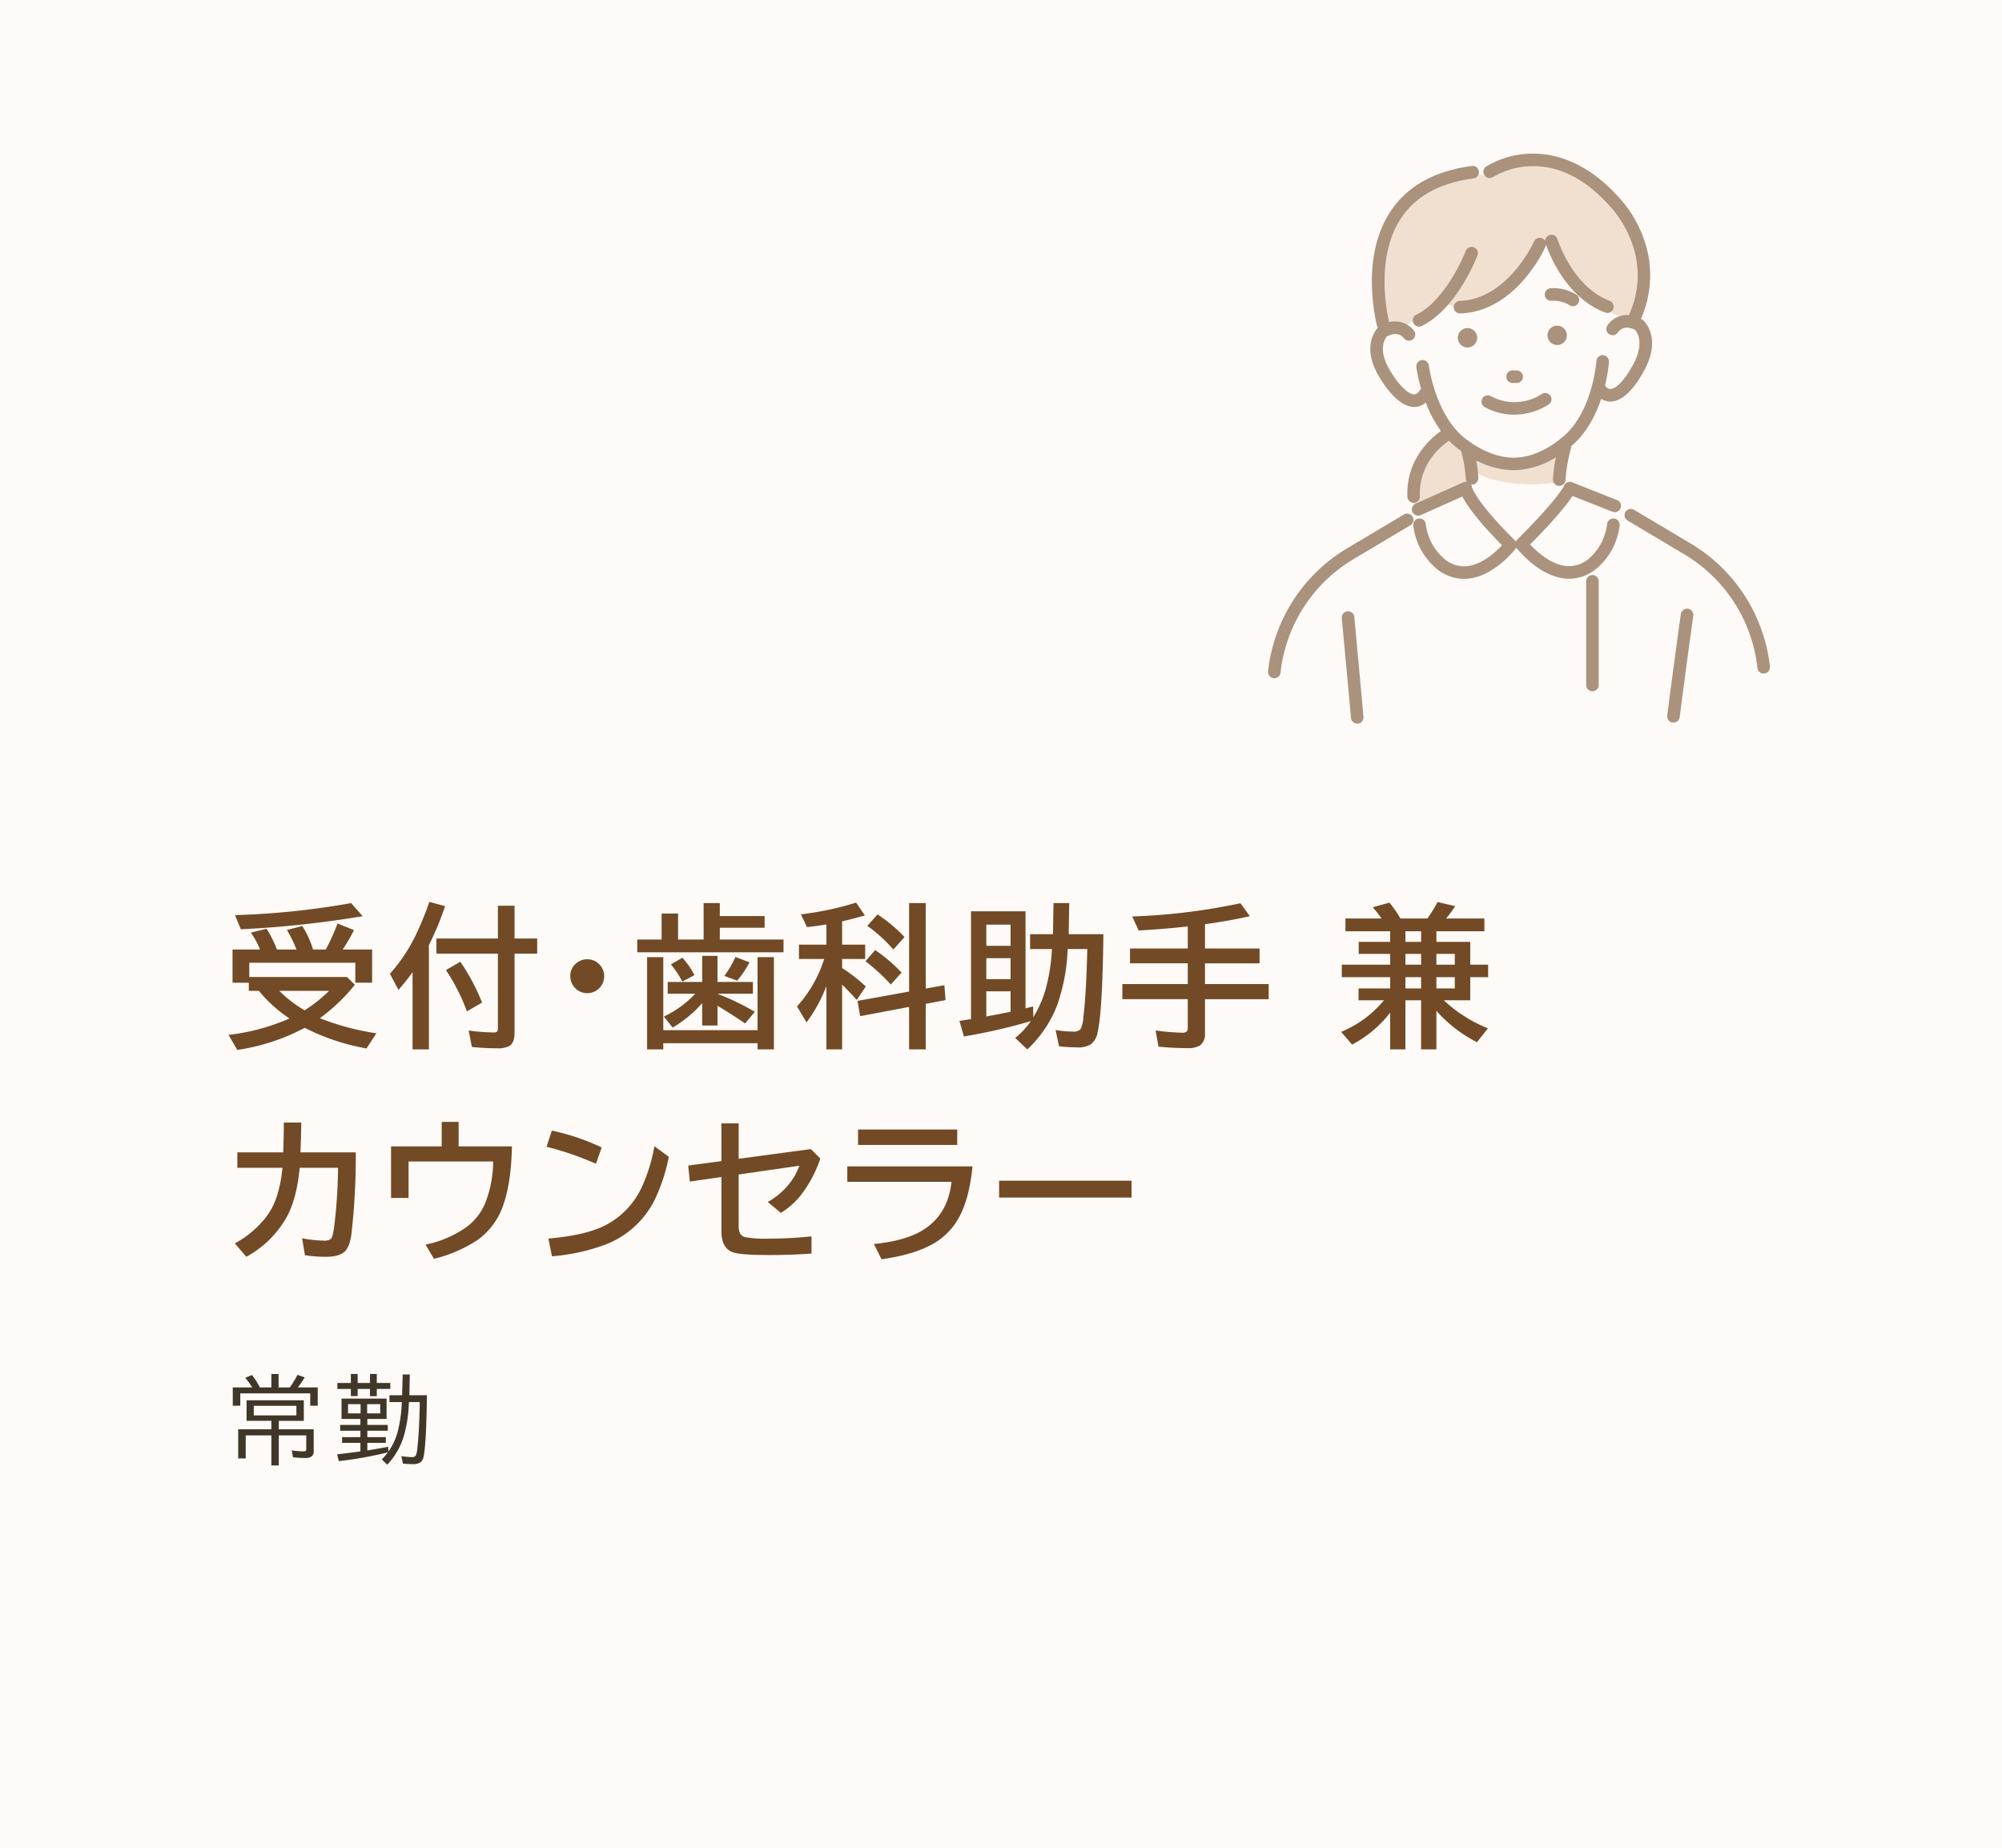 <svg xmlns="http://www.w3.org/2000/svg" width="520" height="480" viewBox="0 0 520 480"><defs><style>      .cls-1 {        fill: #fdfaf7;      }      .cls-2 {        fill: #403729;      }      .cls-2, .cls-3, .cls-4, .cls-5 {        fill-rule: evenodd;      }      .cls-3 {        fill: #724a25;      }      .cls-4 {        fill: #f1e0d0;      }      .cls-5 {        fill: #aa927c;      }    </style></defs><g id="&#x52DF;&#x96C6;&#x8077;&#x7A2E;_05-&#x53D7;&#x4ED8;_&#x6B6F;&#x79D1;&#x52A9;&#x624B;.svg" data-name="&#x52DF;&#x96C6;&#x8077;&#x7A2E;_05-&#x53D7;&#x4ED8;&#x30FB;&#x6B6F;&#x79D1;&#x52A9;&#x624B;.svg"><rect id="&#x80CC;&#x666F;" class="cls-1" width="520" height="480"></rect><g id="&#x8077;&#x7A2E;"><g id="svg"><path id="&#x5E38;&#x52E4;" class="cls-2" d="M1994.89,942.446q-0.165,12.463-.85,15.882a2.462,2.462,0,0,1-.83,1.537,3.287,3.287,0,0,1-1.99.477,22.124,22.124,0,0,1-2.58-.147l-0.38-1.929a17.1,17.1,0,0,0,2.67.244,1.142,1.142,0,0,0,1.07-.4,6.309,6.309,0,0,0,.4-1.856c0.3-2.555.51-6.148,0.61-10.779l0.02-1.257h-2.82a35.778,35.778,0,0,1-1.29,8.74,18.539,18.539,0,0,1-4.34,7.532l-1.41-1.367a16.693,16.693,0,0,0,1.58-1.843,100.182,100.182,0,0,1-12.74,2.282l-0.45-1.77q1.98-.207,6.05-0.744v-2.234h-4.76v-1.477h4.76v-1.673h-5.26v-1.5h5.26V948.6h-4.9v-5.285h11.7V948.6h-5v1.563h5.31v1.5h-5.31v1.673h4.81v1.477h-4.81v1.977q3.51-.573,5.4-0.952l0.07,1.258a16.487,16.487,0,0,0,2.4-5.115,35,35,0,0,0,1.06-7.239l0.04-.525h-3.22v-1.77h3.29l0.14-5.4h1.85l-0.11,5.4h4.56Zm-17.23,2.319h-3.26v2.4h3.26v-2.4Zm5.1,2.4v-2.4h-3.4v2.4h3.4Zm-0.89-4.48h-1.77v-1.88h-3.2v1.856h-1.77V940.81h-3.5v-1.55h3.5v-2.344h1.77v2.344h3.2v-2.344h1.77v2.344h3.51v1.55h-3.51v1.88Zm-17.29-.72h-18.17v3.2h-1.95V940.42h5.03a17.892,17.892,0,0,0-1.78-2.5l1.73-.72a17.542,17.542,0,0,1,2.06,3.223h2.98v-3.5h1.88v3.5h2.92a24.876,24.876,0,0,0,1.98-3.272l1.89,0.647a25.7,25.7,0,0,1-1.79,2.625h5.17v4.748h-1.95v-3.2Zm-10.1,7.129h-6.44v-5.335h14.87V949.1h-6.5v2.2h9.07v5.591a1.8,1.8,0,0,1-.5,1.428,2.994,2.994,0,0,1-1.88.427c-0.71,0-1.7-.057-2.99-0.17l-0.33-1.807a21.612,21.612,0,0,0,3.04.256,0.841,0.841,0,0,0,.64-0.171,0.784,0.784,0,0,0,.09-0.427v-3.552h-7.14v7.8h-1.93v-7.8h-6.66v5.993h-1.95V951.3h8.61v-2.2Zm6.5-1.4v-2.5h-11.06v2.5h11.06Z" transform="translate(-1884 -580)"></path><path id="&#x53D7;&#x4ED8;_&#x6B6F;&#x79D1;&#x52A9;&#x624B;_&#x517C;_&#x30AB;&#x30A6;&#x30F3;&#x30BB;&#x30E9;&#x30FC;" data-name="&#x53D7;&#x4ED8;&#x30FB;&#x6B6F;&#x79D1;&#x52A9;&#x624B; &#x517C; &#x30AB;&#x30A6;&#x30F3;&#x30BB;&#x30E9;&#x30FC;" class="cls-3" d="M2265.88,824.676v5.918h4.65v3.242h-4.65v6.016h-6.86a36.585,36.585,0,0,0,11.45,7.285l-2.84,3.594a35.4,35.4,0,0,1-10.54-8.144v10.019h-3.97V839.852h-4.08v12.754h-3.96v-9.551a30.24,30.24,0,0,1-9.89,8.3l-2.83-3.3a30.247,30.247,0,0,0,6.39-3.652,33.147,33.147,0,0,0,4.74-4.551h-6.62v-3.086h8.21v-2.93h-12.56v-3.242h12.56V827.8h-8.17v-3.126h8.17v-2.753h-11.61V818.6h9.36a30.619,30.619,0,0,0-2.27-2.91l4.32-1.211a28.294,28.294,0,0,1,2.87,4.121h6.99a34.9,34.9,0,0,0,2.66-4.277l4.57,1.074a32.014,32.014,0,0,1-2.36,3.2h9.94v3.321h-12.46v2.753h8.79Zm-8.79,12.09h4.78v-2.93h-4.78v2.93Zm0-6.172h4.78V827.8h-4.78v2.792Zm-3.97-8.671h-4.08v2.753h4.08v-2.753Zm0,5.879h-4.08v2.792h4.08V827.8Zm0,6.034h-4.08v2.93h4.08v-2.93Zm-56.14,14.512a3.639,3.639,0,0,1-1.31,3.242,6.059,6.059,0,0,1-3.32.684,69.617,69.617,0,0,1-7.44-.39l-0.76-4.2a57.681,57.681,0,0,0,6.82.586,1.6,1.6,0,0,0,1.36-.41,1.96,1.96,0,0,0,.18-0.977v-7.324h-16.99v-3.926h16.99v-5.39h-15V826.4h15v-5.742l-1.07.117q-5.595.606-11.68,0.938l-1.68-3.633a162.185,162.185,0,0,0,28.12-3.438l2.44,3.36q-5.46,1.23-11.66,2.089V826.4h14.18v3.848h-14.18v5.39h16.55v3.926h-16.55v8.789Zm-27.9-.117a4.923,4.923,0,0,1-1.79,3.086,6.372,6.372,0,0,1-3.5.762,46.046,46.046,0,0,1-4.71-.274l-0.91-4.238a26.68,26.68,0,0,0,4.47.41,2.547,2.547,0,0,0,1.99-.586,7.713,7.713,0,0,0,.76-3.105q0.78-6.367,1.02-17.754h-5.1a49.061,49.061,0,0,1-2.79,14.766,30.973,30.973,0,0,1-7.68,11.308l-3.16-2.988a19.753,19.753,0,0,0,4.08-4.375l-1.04.312a148.129,148.129,0,0,1-16.36,3.692l-1.15-4.043c0.91-.13,1.59-0.235,2.05-0.313,0.43-.065.74-0.11,0.95-0.136V816.727h14.16v25.215l0.3-.078,0.27-.078,1.39-.332,0.07,2.793a30.348,30.348,0,0,0,3.11-6.973,48.19,48.19,0,0,0,1.72-10.742h-5.67v-3.848h5.94l0.14-8.086h4.08l-0.14,8.086h9.01Q2170.365,842.744,2169.08,848.231ZM2146.49,820.2h-6.31v5.507h6.31V820.2Zm0,8.711h-6.31v5.449h6.31v-5.449Zm0,8.613h-6.31v6.543l0.29-.059q3.375-.624,5.82-1.152l0.2-.039v-5.293Zm-39.62,35.9h25.76v4h-25.76v-4Zm17.58-20.824h-4.32V841.571l-12.71,2.4-0.69-3.965,13.4-2.421V814.6h4.32v22.207l4.84-.879,0.31,3.868-5.15.976v11.836Zm-15.16-32.09,2.64-2.969a38.468,38.468,0,0,1,7.01,5.879l-2.89,3.242A40.056,40.056,0,0,0,2109.29,820.516Zm8.89,12.129-2.81,3.106a50.023,50.023,0,0,0-6.57-6.036l2.52-2.91A42.974,42.974,0,0,1,2118.18,832.645Zm-15.45-1.172a42.227,42.227,0,0,1,6.15,4.805l-2.34,3.476q-1.755-1.952-3.81-3.964v16.816h-4.08V836.18a39.674,39.674,0,0,1-5.16,9.414l-2.48-4.16a32.62,32.62,0,0,0,6.95-11.972c0.05-.144.1-0.261,0.14-0.352h-6.58V825.4h7.13v-5.254q-2.955.469-5.04,0.7l-1.57-3.32a79.946,79.946,0,0,0,14.32-3.047l2.29,3.32q-2.55.762-5.92,1.543V825.4h5.99v3.711h-5.99v2.363Zm-53.21-7.4h6.33v-6.758h4.27v6.758h6.64V814.6h4.2v3.36h11.64V821h-11.64v3.067h16.55v3.32h-37.99v-3.32Zm4.45,53.695,3.75,2.754A46.456,46.456,0,0,1,2053.89,892a23.922,23.922,0,0,1-12.42,11.231,52.13,52.13,0,0,1-14.1,3.125l-0.92-4.609q9.66-.821,14.8-3.457a21.056,21.056,0,0,0,9.3-9.59A42.759,42.759,0,0,0,2053.97,877.766ZM2036.5,838a4.237,4.237,0,0,1-2.01-.508,3.961,3.961,0,0,1-1.29-1.035,4.329,4.329,0,0,1-1.07-2.891,4.174,4.174,0,0,1,1.89-3.594,4.383,4.383,0,0,1,2.54-.781A4.4,4.4,0,0,1,2036.5,838Zm2.29,44.32a77.171,77.171,0,0,0-12.83-4.414l1.37-4.2a58.024,58.024,0,0,1,12.95,4.375Zm-21.14-34.086c0,1.719-.42,2.864-1.25,3.438a6.524,6.524,0,0,1-3.46.644,59.385,59.385,0,0,1-6.37-.352l-0.84-4.277a45.011,45.011,0,0,0,6.49.508,1.028,1.028,0,0,0,.99-0.352,2.116,2.116,0,0,0,.12-0.839V827.723h-15.98V823.8h15.98v-8.515h4.32V823.8h5.88v3.926h-5.88v20.508Zm-22.25,4.375h-4.24V832.547a57.473,57.473,0,0,1-3.67,4.61l-2.21-4.2a43.344,43.344,0,0,0,6.8-10.235,80.043,80.043,0,0,0,3.44-8.437l4.08,1.113a74.458,74.458,0,0,1-4.2,10.117v27.09Zm-13.64-4.18-2.56,3.926A56.794,56.794,0,0,1,1963.15,847a54,54,0,0,1-17.52,5.742l-2.27-3.907a54.731,54.731,0,0,0,15.82-4.257l-0.35-.254a36.123,36.123,0,0,1-7.6-6.934h-2.6v-2.109h-4.23v-8.614h7.14a20.705,20.705,0,0,0-2.38-4.394l4.08-1a28.012,28.012,0,0,1,2.68,5.39H1961a29.973,29.973,0,0,0-2.48-5.078l4-1.035a25.329,25.329,0,0,1,2.79,6.113h3.31a56.924,56.924,0,0,0,3.06-6.757l4.26,1.719a50.666,50.666,0,0,1-2.93,5.038h7.64v8.614h-4.36v-5.176h-27.54V833.8h25.37l2.05,2.012a46.751,46.751,0,0,1-9.08,8.672q0.105,0.058.33,0.156A66.882,66.882,0,0,0,1981.76,848.426Zm-12.27-11.035h-12.95a31.753,31.753,0,0,0,6.59,5.059A39,39,0,0,0,1969.49,837.391Zm-24.45-19.668a203.96,203.96,0,0,0,30.16-3.125l3,3.4a268.417,268.417,0,0,1-31.64,3.4Zm10.86,73.051a34.219,34.219,0,0,0,1.47-7.422h-11.72v-4h11.91c0.1-2.89.16-5.475,0.16-7.754h4.53q-0.045,4.453-.22,7.754h14.38a180.126,180.126,0,0,1-1.13,21.231q-0.45,3.359-1.82,4.609c-0.95.86-2.59,1.289-4.9,1.289a37.463,37.463,0,0,1-5.36-.41l-0.72-4.394a32.739,32.739,0,0,0,5.53.605,2.864,2.864,0,0,0,1.93-.449q0.51-.489.84-3.047a130.614,130.614,0,0,0,1.02-15.43h-9.96q-0.75,8.048-3.42,12.891a26.626,26.626,0,0,1-10.45,10.234L1945,903a26.121,26.121,0,0,0,7.46-6.034A17.928,17.928,0,0,0,1955.9,890.774Zm47.66-60.941a53.587,53.587,0,0,1,5.65,10.605l-3.93,2.285A51.64,51.64,0,0,0,1999.83,832Zm-4.83,41.605h4.4v6.367h13.84q-0.2,9.219-2.1,14.766a18.4,18.4,0,0,1-6.82,9.531,35.415,35.415,0,0,1-11.33,4.9l-2.19-3.692a27.593,27.593,0,0,0,10.37-4.375,14.65,14.65,0,0,0,5.24-6.68,29.678,29.678,0,0,0,1.95-10.527h-21.97V891.2h-4.55v-13.4h13.16v-6.367Zm62.51-42.64a20.639,20.639,0,0,1,3.14,4.511l-3.14,1.68a28.3,28.3,0,0,0-2.97-4.473Zm13.79-.2,3.65,1.387a24.832,24.832,0,0,1-3.21,4.765l-3.32-1.23A28.5,28.5,0,0,0,2075.03,828.6Zm-4.26,9.727a64.346,64.346,0,0,1,9.29,4.511l-2.52,3.028c-2.05-1.406-4.29-2.839-6.69-4.3l-0.49-.293V846.4h-3.97v-5.82a30.637,30.637,0,0,1-7.69,6.348l-2.27-2.852a26.766,26.766,0,0,0,8.15-5.937h-7.15v-3.047h8.96v-6.778h3.97v6.778h9.2v3.047h-9.2v0.019Zm14.24-9.688v23.965h-4.24V851h-24.49v1.6h-4.2V828.641h4.2v18.965h24.49V828.641h4.24Zm-13.63,43.188h4.48v9.2l18.77-2.52,2.44,2.442a32.444,32.444,0,0,1-5.26,9.785,19.846,19.846,0,0,1-5,4.336l-3.39-2.832a18.862,18.862,0,0,0,5.78-4.981,15.235,15.235,0,0,0,2.42-4.433l-15.76,2.285v13.476c0,1.55.53,2.475,1.6,2.774a27.731,27.731,0,0,0,6.13.41,111.087,111.087,0,0,0,11.19-.586v4.453c-3.53.261-7.16,0.391-10.91,0.391q-7.8,0-9.69-.781c-1.86-.755-2.8-2.559-2.8-5.411V885.754l-8.2,1.192-0.43-4.16,8.63-1.153v-9.8Zm61.67,24.492a17.335,17.335,0,0,1-5.08,5.762q-5.16,3.672-15,5.039l-1.98-3.965q8.7-.84,13.3-3.984,5.985-4.044,6.86-12.169h-27.07v-4h32.52Q2135.745,891.517,2133.05,896.321Zm44.86-5.215h-34.4v-4.394h34.4v4.394Z" transform="translate(-1884 -580)"></path></g></g><g id="&#x53D7;&#x4ED8;_&#x6B6F;&#x79D1;&#x52A9;&#x624B;" data-name="&#x53D7;&#x4ED8;&#x30FB;&#x6B6F;&#x79D1;&#x52A9;&#x624B;"><path id="&#x53D7;&#x4ED8;_&#x6B6F;&#x79D1;&#x52A9;&#x624B;-&#x5857;&#x308A;&#x3064;&#x3076;&#x3057;&#x90E8;&#x5206;-pixta_92687738" data-name="&#x53D7;&#x4ED8;&#x30FB;&#x6B6F;&#x79D1;&#x52A9;&#x624B;-&#x5857;&#x308A;&#x3064;&#x3076;&#x3057;&#x90E8;&#x5206;-pixta_92687738" class="cls-4" d="M2259.94,692.093a19.142,19.142,0,0,0-8.84,18.7l2.61,0.842,11.78-5.094,0.4-9.239Zm6.5,5.529s10.52,6.5,21.41.3l1.83,0.657-0.95,6.686s-14.05,2.415-22.61-3.184Zm3.57-72.058c14.63-11.359,29.53,2.375,29.53,2.375,19.12,17.454,9.15,33.606,9.15,33.606l-2.3,1.214c-14.13-4.316-19.57-19.9-19.57-19.9l-2.87.637a24.243,24.243,0,0,1-9.55,12.1c-7.67,6.823-15.28,3.184-15.28,3.184-2.09,2.321-6.02,3.6-6.02,3.6l-4.63,2.6-5.05-.492c-3.4-6.5-.54-23.219-0.54-23.219,11.71-19.278,26.57-15.689,26.57-15.689Z" transform="translate(-1884 -580)"></path><path id="&#x53D7;&#x4ED8;_&#x6B6F;&#x79D1;&#x52A9;&#x624B;-pixta_92687738" data-name="&#x53D7;&#x4ED8;&#x30FB;&#x6B6F;&#x79D1;&#x52A9;&#x624B;-pixta_92687738" class="cls-5" d="M2342.27,754.953c-0.06.006-.12,0.01-0.18,0.01a1.629,1.629,0,0,1-1.62-1.449c-0.03-.295-0.07-0.588-0.1-0.878A39.346,39.346,0,0,0,2321.48,724l-14.72-8.769a1.627,1.627,0,1,1,1.66-2.8l14.73,8.769a42.651,42.651,0,0,1,20.45,31.025c0.04,0.3.07,0.613,0.11,0.925A1.633,1.633,0,0,1,2342.27,754.953ZM2277.9,679.5l-1.02-.016a1.629,1.629,0,1,1,.05-3.257l1.02,0.015a1.629,1.629,0,0,1-.02,3.258h-0.03Zm8.38,5.559a16.72,16.72,0,0,1-8.93,2.656,15.714,15.714,0,0,1-7.77-2,1.628,1.628,0,1,1,1.71-2.771,12.956,12.956,0,0,0,13.27-.648A1.629,1.629,0,0,1,2286.28,685.058Zm0.82-26.944a1.626,1.626,0,0,1-1.85-1.367,1.644,1.644,0,0,1,1.37-1.856,11.1,11.1,0,0,1,6.75,1.616,1.628,1.628,0,1,1-1.64,2.813A7.886,7.886,0,0,0,2287.1,658.114Zm1.43,11.507a2.517,2.517,0,0,1-2.58-2.445h0A2.511,2.511,0,1,1,2288.53,669.621Zm-23.43-4.388a2.514,2.514,0,1,1,.14,5.027h0A2.514,2.514,0,0,1,2265.1,665.233Zm-11.8-.561a1.642,1.642,0,0,1-.72.167,1.628,1.628,0,0,1-.71-3.092c7.95-3.9,12.8-16.458,12.85-16.584a1.631,1.631,0,0,1,3.05,1.156C2267.55,646.884,2262.42,660.207,2253.3,664.672Zm29.15-21.924a1.631,1.631,0,0,1,2.15-.826,1.594,1.594,0,0,1,.75.691,1.625,1.625,0,0,1,3.18-.489c0.07,0.2,3.93,12.4,13.58,16.021a1.629,1.629,0,0,1-1.14,3.051c-10.22-3.827-14.59-15.265-15.41-17.686a1.592,1.592,0,0,1-.13.559c-0.31.689-7.64,16.867-22.17,17.35h-0.05a1.629,1.629,0,0,1-.05-3.257C2275.63,657.748,2282.39,642.9,2282.45,642.748ZM2310.57,663l0.13,0.105c0.23,0.194,5.52,4.851-.33,14.335-0.47.852-3.76,6.593-7.77,6.863-0.1.007-.2,0.01-0.3,0.01a4.426,4.426,0,0,1-2.41-.72c-1.43,4.251-3.82,9.026-7.85,12.36a1.641,1.641,0,0,1-.04.659,40.651,40.651,0,0,0-1.37,8.015,1.627,1.627,0,0,1-1.63,1.594h-0.03a1.639,1.639,0,0,1-1.6-1.662,33.507,33.507,0,0,1,.76-5.753,21.6,21.6,0,0,1-10.49,3.327c-0.19.006-.39,0.01-0.58,0.01a21.523,21.523,0,0,1-9.63-2.536,29.193,29.193,0,0,1,.54,4.615,1.632,1.632,0,0,1-1.6,1.662h-0.03a1.772,1.772,0,0,1-.24-0.023,1.38,1.38,0,0,1,.22.7c0.14,0.477,1.46,4.182,11.18,13.845a1.848,1.848,0,0,1,.23.286,1.576,1.576,0,0,1,.34-0.5c10.22-10.163,12.01-13.68,12.17-14a1.53,1.53,0,0,1,.84-0.9,1.6,1.6,0,0,1,1.27,0l11.66,4.615a1.629,1.629,0,1,1-1.2,3.03l-10.36-4.1c-1.21,1.855-4.13,5.673-11.01,12.6,1.67,1.8,5.4,5.283,9.51,5.622a7.893,7.893,0,0,0,6.21-2.376,0.388,0.388,0,0,1,.07-0.059,14.06,14.06,0,0,0,4.21-8.511,1.632,1.632,0,0,1,3.24.394,17.165,17.165,0,0,1-5.34,10.592,11.232,11.232,0,0,1-7.74,3.245q-0.465,0-.93-0.039c-6.98-.586-12.51-7.652-12.75-7.952-0.03-.043-0.05-0.089-0.08-0.134a1.286,1.286,0,0,1-.2.34c-0.22.294-5.6,7.193-12.48,7.777-0.32.026-.63,0.04-0.94,0.04a11.346,11.346,0,0,1-7.8-3.277,17.227,17.227,0,0,1-5.33-10.592,1.632,1.632,0,0,1,3.24-.394,14.018,14.018,0,0,0,4.22,8.515c0.02,0.016.04,0.038,0.06,0.055a7.958,7.958,0,0,0,6.27,2.407c4.03-.342,7.62-3.683,9.25-5.443-6.54-6.628-9.21-10.551-10.3-12.664l-10.81,4.823a1.629,1.629,0,0,1-1.33-2.975l12.35-5.51a1.883,1.883,0,0,1,.94-0.17,1.677,1.677,0,0,1-.27-0.859,32.474,32.474,0,0,0-1.2-7.134,20.273,20.273,0,0,1-3.15-2.675c-1.74,1.158-7.92,5.879-7.55,14.449a1.622,1.622,0,0,1-1.55,1.7l-0.07,0a1.632,1.632,0,0,1-1.63-1.558c-0.42-9.789,6.21-15.36,8.71-17.1a32.809,32.809,0,0,1-3.95-7.414,4.525,4.525,0,0,1-3,1.159h-0.05c-4.02-.05-7.62-5.6-8.13-6.426-5.71-8.208-2.25-13.026-1.32-14.079-0.75-2.86-4.33-18.609,3.32-30.246,4.34-6.6,11.46-10.589,21.16-11.846a1.629,1.629,0,0,1,.42,3.231c-8.71,1.128-15.05,4.624-18.85,10.391-6.35,9.655-3.94,23.112-3.07,26.949a6.169,6.169,0,0,1,6.49,2.257,1.627,1.627,0,0,1-2.63,1.915c-0.28-.363-1.75-2.017-4.48-0.411-0.48.579-2.68,3.807,1.65,10.013l0.05,0.079c1.26,2.029,3.77,4.9,5.43,4.916,0.19,0,.78.008,1.51-1.113a1.516,1.516,0,0,1,.3-0.337,39.81,39.81,0,0,1-1.23-5.658,1.627,1.627,0,1,1,3.23-.4c0.02,0.138,1.83,13.939,10.4,19.636l0.11,0.085c0.05,0.041,5.37,4.215,11.46,4.215,0.15,0,.31,0,0.46-0.008,6.3-.124,11.64-4.81,11.7-4.857l0.1-.09c8.27-6.175,9.3-20.037,9.31-20.176a1.629,1.629,0,0,1,3.25.22,41.178,41.178,0,0,1-1.02,6.141,1.71,1.71,0,0,0,1.49.939c1.66-.11,4.01-3.112,5.15-5.208l0.04-.08c3.96-6.394,1.64-9.5,1.1-10.092-2.82-1.452-4.19.29-4.44,0.662a1.631,1.631,0,0,1-2.74-1.77,6.168,6.168,0,0,1,5.59-2.712,24.406,24.406,0,0,0,.56-19.375,28.17,28.17,0,0,0-5.09-8.487l-0.05-.053c-6.54-7.484-13.68-11.1-21.21-10.757a20.3,20.3,0,0,0-9.46,2.78,1.628,1.628,0,0,1-1.82-2.7,23.11,23.11,0,0,1,10.95-3.324c5.93-.316,14.9,1.478,23.97,11.833a30.968,30.968,0,0,1,5.7,9.414,27.9,27.9,0,0,1-.41,21.628c0.07,0.037.14,0.071,0.21,0.111Zm-59.68,51.225a1.633,1.633,0,0,1-.57,2.233l-14.72,8.769a39.344,39.344,0,0,0-18.89,28.632c-0.03.29-.07,0.583-0.1,0.879a1.629,1.629,0,0,1-1.62,1.448,1.551,1.551,0,0,1-.18-0.01,1.625,1.625,0,0,1-1.44-1.8c0.04-.312.07-0.62,0.11-0.926a42.623,42.623,0,0,1,20.45-31.023l14.73-8.769A1.625,1.625,0,0,1,2250.89,714.222Zm-16.9,24.579a1.636,1.636,0,0,1,1.78,1.471c0.01,0.12,1.14,12.229,2.38,25.936a1.617,1.617,0,0,1-1.47,1.77c-0.05,0-.1.007-0.15,0.007a1.633,1.633,0,0,1-1.62-1.482c-1.25-13.7-2.38-25.808-2.39-25.929A1.636,1.636,0,0,1,2233.99,738.8Zm63.63-9.411a1.627,1.627,0,0,1,1.62,1.629v26.923a1.625,1.625,0,1,1-3.25,0V731.019A1.629,1.629,0,0,1,2297.62,729.39Zm22.97,10.125a1.626,1.626,0,1,1,3.22.457c-0.01.123-1.76,12.476-3.53,26.314a1.621,1.621,0,0,1-1.61,1.423,1.85,1.85,0,0,1-.21-0.013,1.635,1.635,0,0,1-1.41-1.823C2318.82,752.012,2320.57,739.638,2320.59,739.515Z" transform="translate(-1884 -580)"></path></g></g></svg>